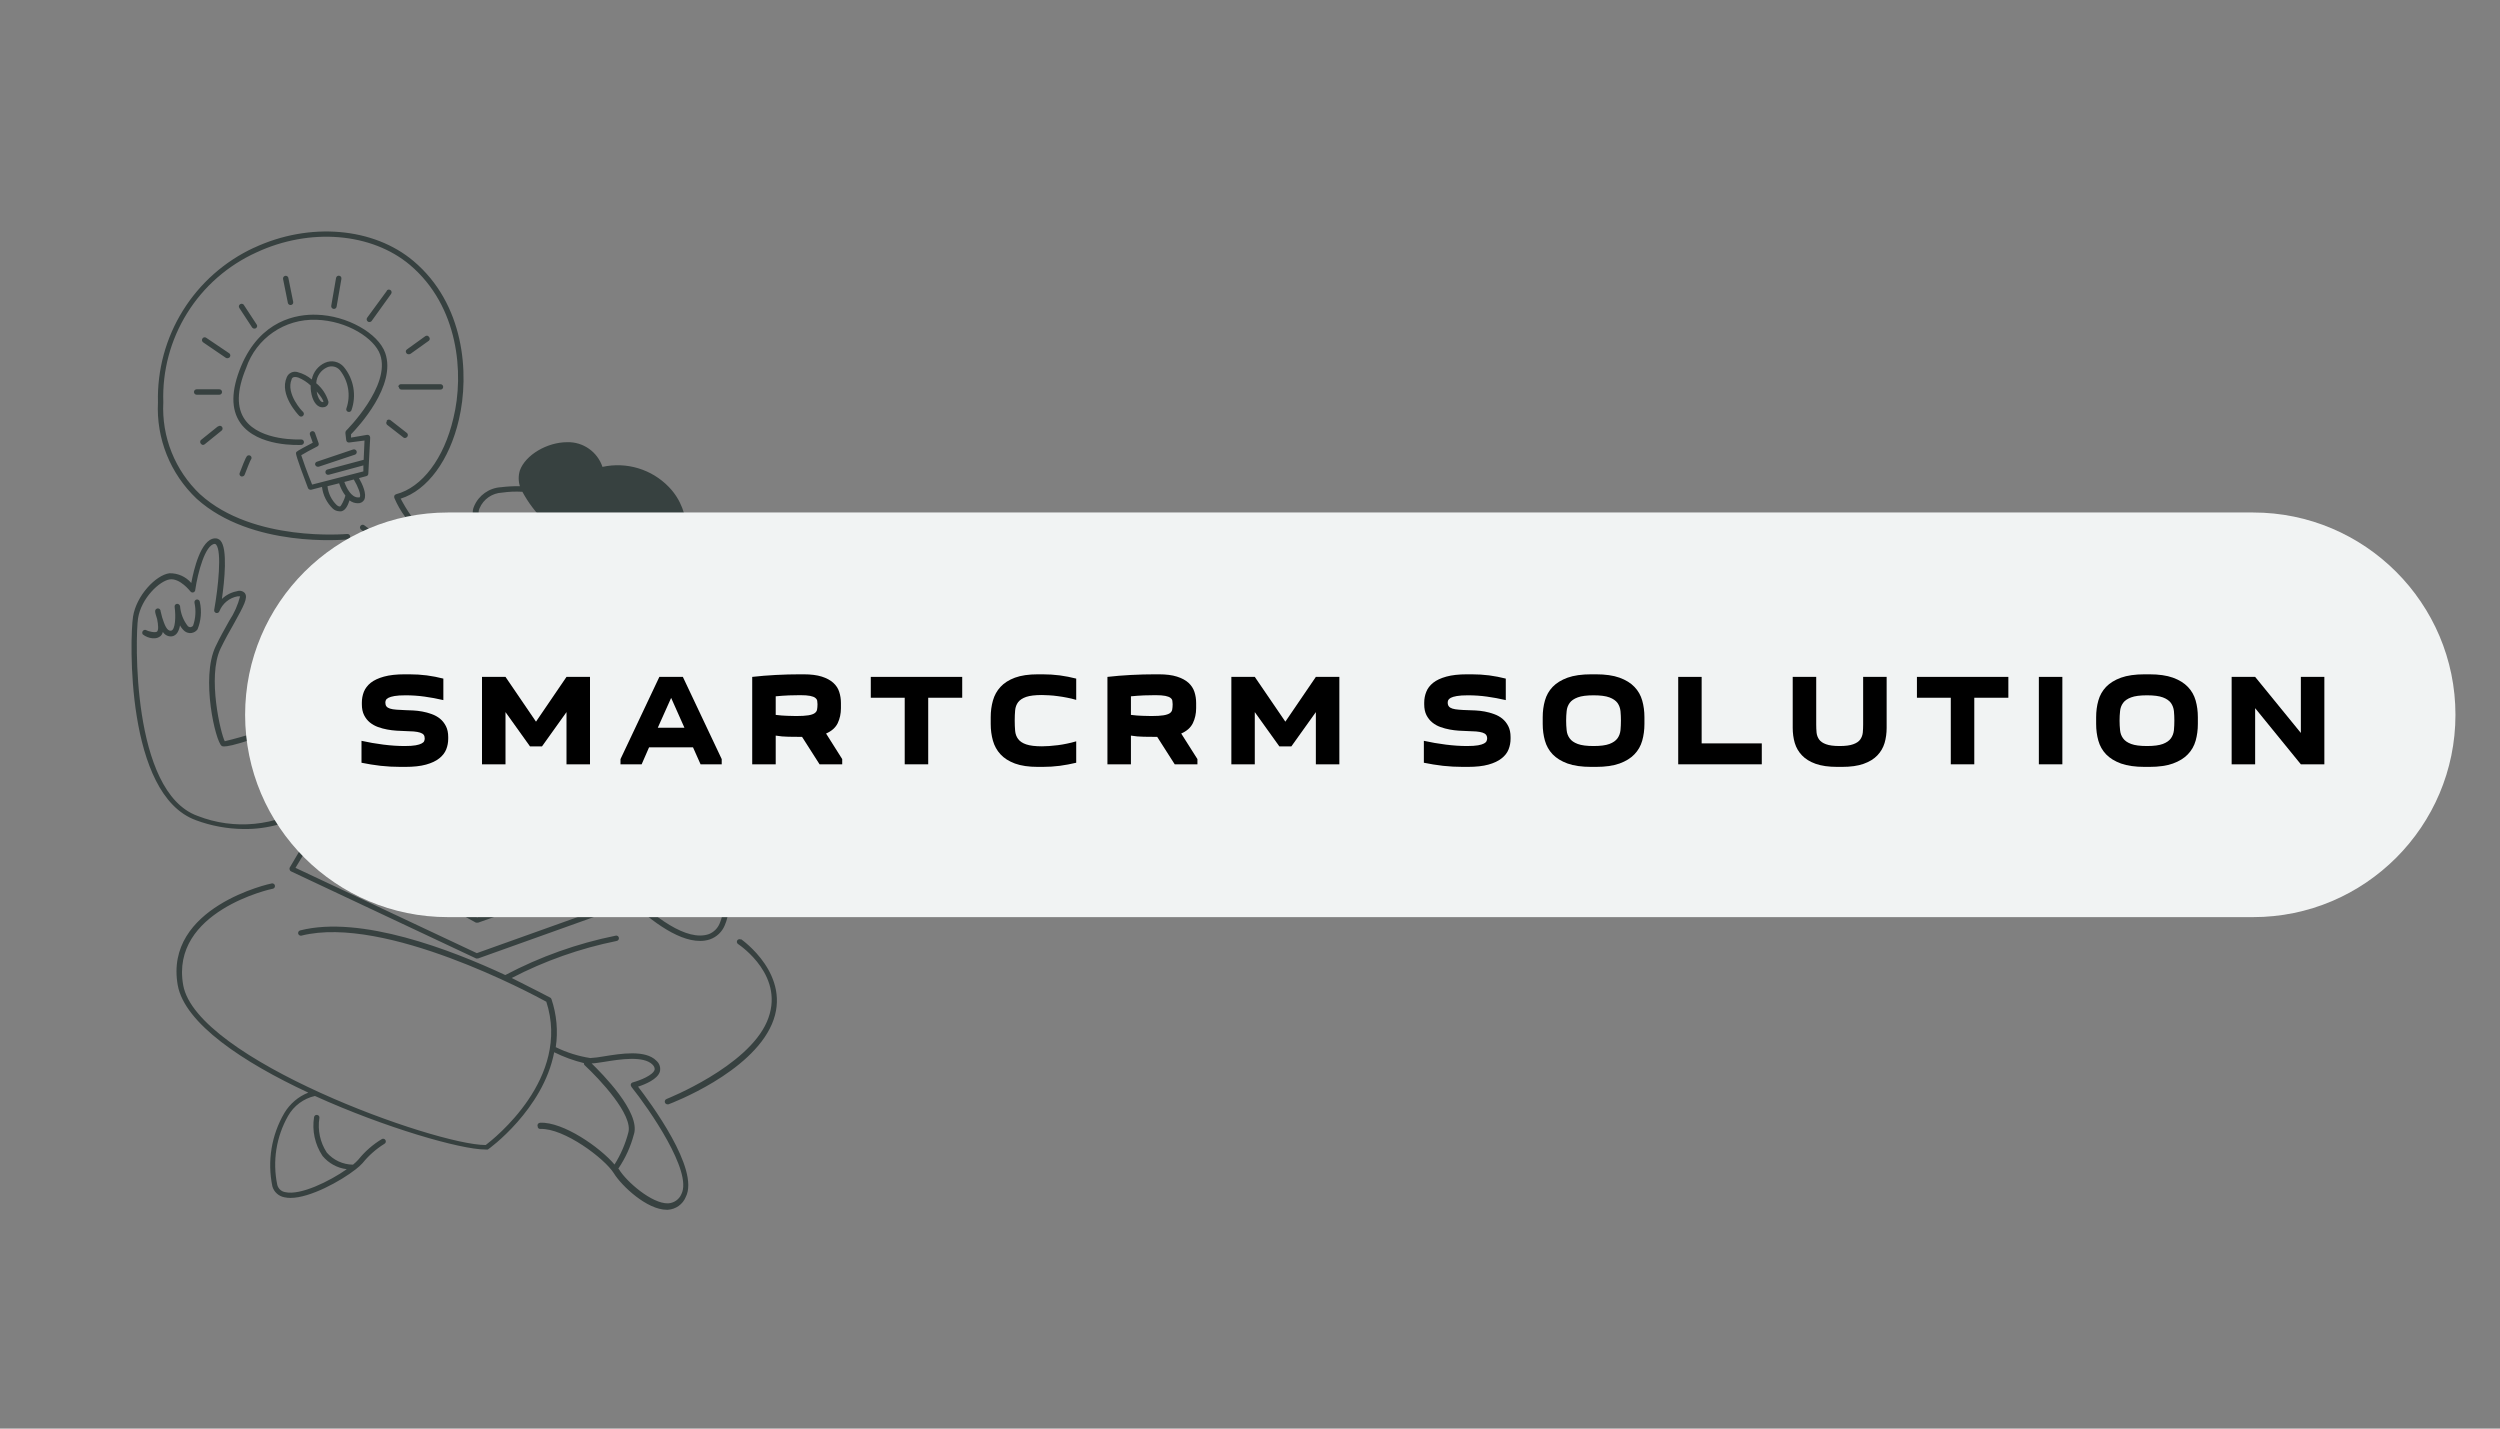 <?xml version="1.0" encoding="UTF-8" standalone="no"?> <svg xmlns="http://www.w3.org/2000/svg" xmlns:xlink="http://www.w3.org/1999/xlink" version="1.1" width="350" height="200" viewBox="0 0 350 200" xml:space="preserve"><rect x="0" y="0" width="350" height="200" fill="#808080" stroke="none"/> <g transform="matrix(1.523 0 0 1.523 63.59 100.89)"> <path style="stroke: none; stroke-width: 0; stroke-dasharray: none; stroke-linecap: butt; stroke-dashoffset: 0; stroke-linejoin: miter; stroke-miterlimit: 4; fill: rgb(55,65,64); fill-rule: nonzero; opacity: 1;" transform=" translate(-50.001, -50.037)" d="m 52 31.738 c -0.32 -0.398 -0.387 -0.945 -0.172 -1.41 c 0.426 -1.008 1.387 -1.688 2.481 -1.75 c 0.574 -0.07 1.152 -0.102 1.73 -0.09 c -0.148 -0.473 -0.148 -0.984 0 -1.457 c 0.512 -1.41 2.488 -2.59 4.352 -2.59 c 1.461 -0.039 2.773 0.883 3.238 2.269 c 2.219 -0.484 4.527 0.215 6.102 1.848 c 2.281 2.352 1.699 5.731 1.379 7 c 1.117 -0.438 2.352 -0.469 3.492 -0.09 c 0.516 0.266 0.883 0.75 1 1.32 c 0.184 1 0.113 2.035 -0.203 3 c -0.27 1 -0.441 1.699 0.301 2.328 c 0.738 0.629 2.09 2.102 1.641 3 c -0.289 0.578 -1.121 0.75 -2.539 0.52 v 0.004 c 0.117 0.32 0.117 0.676 0 1 c -0.207 0.504 -0.648 0.879 -1.18 1 c -0.93 0.383 -1.996 0.105 -2.621 -0.68 c -0.355 0.477 -0.859 0.828 -1.43 1 c -0.168 0.039 -0.34 0.059 -0.512 0.059 c -0.492 -0.008 -0.973 -0.16 -1.379 -0.441 c -0.699 -0.352 -1.152 -1.055 -1.18 -1.84 c 0.129 -1.031 0.742 -1.941 1.648 -2.449 c 0.809 -0.48 0.559 -1.48 0.391 -1.941 c -1.109 0.629 -5.621 3 -8.691 2.262 h 0.004 c -0.891 -0.23 -1.648 -0.809 -2.102 -1.609 c -0.07 -0.109 -0.039 -0.258 0.07 -0.328 l 1.23 -0.879 v -0.004 c 0.066 -0.023 0.141 -0.023 0.211 0 c 0.77 0.219 2.172 0.422 2.629 0.07 c 0.098 -0.074 0.156 -0.195 0.148 -0.32 c -0.172 -0.988 -0.656 -1.895 -1.379 -2.59 c -0.055 -0.055 -0.078 -0.129 -0.07 -0.207 c 0.012 -0.074 0.055 -0.145 0.121 -0.184 c 0 0 3.512 -2 2.769 -4.43 c -0.594 0.668 -1.543 0.887 -2.371 0.551 c -2.059 -1.02 -3.75 -2.656 -4.84 -4.68 c -0.625 -0.039 -1.25 -0.012 -1.871 0.078 c -0.902 0.039 -1.703 0.594 -2.059 1.422 c -0.145 0.289 -0.121 0.633 0.059 0.898 c 0.426 0.387 0.602 0.977 0.461 1.531 c -0.023 0.059 -0.066 0.105 -0.121 0.141 c 0 0 -3.231 1.762 -3.481 3.769 h 0.004 c -0.055 0.777 0.281 1.527 0.898 2 c 3.102 2.82 4.941 2.109 5 2.109 c 0.059 -0.027 0.129 -0.031 0.188 -0.008 c 0.062 0.027 0.109 0.074 0.133 0.137 c 0.027 0.062 0.027 0.133 0.004 0.195 s -0.074 0.109 -0.133 0.137 c -0.266 0.094 -0.543 0.137 -0.82 0.129 c -0.898 0 -2.512 -0.371 -4.672 -2.328 c -0.738 -0.586 -1.137 -1.5 -1.059 -2.441 c 0.199 -2.07 3.019 -3.769 3.598 -4.09 c 0.02 -0.359 -0.125 -0.707 -0.398 -0.941 z m 3.5 0 c 0.133 -0.035 0.207 -0.176 0.172 -0.309 c -0.039 -0.133 -0.18 -0.207 -0.312 -0.168 c -0.48 0.129 -0.895 0.438 -1.16 0.859 c -0.133 0.289 -0.133 0.621 0 0.91 c 0.109 0.242 0.324 0.426 0.582 0.5 c 0.098 0.008 0.199 0.008 0.297 0 c 0.656 -0.078 1.277 -0.324 1.812 -0.711 c 0.062 -0.035 0.109 -0.094 0.125 -0.16 c 0.02 -0.07 0.004 -0.145 -0.035 -0.203 c -0.039 -0.059 -0.102 -0.098 -0.176 -0.105 c -0.07 -0.012 -0.141 0.012 -0.195 0.059 c -0.465 0.352 -1.027 0.559 -1.609 0.59 c -0.113 -0.031 -0.207 -0.117 -0.25 -0.23 c -0.074 -0.156 -0.074 -0.336 0 -0.488 c 0.188 -0.281 0.469 -0.484 0.789 -0.582 z m 2.621 1.941 c 0.031 -0.055 0.043 -0.121 0.027 -0.18 c -0.016 -0.062 -0.055 -0.117 -0.109 -0.148 c -0.059 -0.039 -0.129 -0.051 -0.195 -0.035 s -0.125 0.055 -0.164 0.113 c -0.75 0.781 -1.07 1.379 -1 1.82 c 0.035 0.227 0.188 0.422 0.398 0.512 c 0.152 0.074 0.32 0.113 0.492 0.109 c 0.797 -0.145 1.52 -0.551 2.051 -1.16 c 0.094 -0.098 0.094 -0.254 0 -0.352 c -0.047 -0.047 -0.113 -0.074 -0.18 -0.074 c -0.07 0 -0.133 0.027 -0.18 0.074 c -0.309 0.34 -1.352 1.23 -1.949 0.941 c -0.102 -0.051 -0.121 -0.102 -0.129 -0.148 c -0.012 -0.051 0 -0.5 0.859 -1.391 z m -5.07 3 c -0.004 0.383 0.156 0.746 0.438 1 c 0.266 0.27 0.625 0.426 1 0.43 h 0.07 c 0.57 -0.082 1.086 -0.383 1.441 -0.84 c 0.098 -0.102 0.098 -0.258 0 -0.359 c -0.098 -0.094 -0.254 -0.094 -0.352 0 c -0.277 0.301 -0.645 0.5 -1.047 0.57 c -0.27 0.004 -0.527 -0.105 -0.711 -0.301 c -0.18 -0.152 -0.285 -0.375 -0.281 -0.609 c 0.094 -0.539 0.355 -1.031 0.75 -1.41 c 0.078 -0.098 0.074 -0.238 -0.012 -0.328 c -0.086 -0.09 -0.227 -0.105 -0.328 -0.031 c -0.516 0.469 -0.848 1.105 -0.93 1.801 z m 6 1.77 c -0.422 0.242 -0.734 0.641 -0.859 1.109 c -0.039 0.133 0.035 0.273 0.168 0.312 c 0.133 0.039 0.273 -0.039 0.312 -0.172 c 0.051 -0.18 0.25 -0.66 0.559 -0.781 v 0.004 c 0.168 -0.055 0.348 -0.027 0.488 0.078 c 0.512 0.285 0.848 0.805 0.891 1.391 c 0.008 0.133 0.117 0.238 0.25 0.238 c 0.066 0 0.129 -0.023 0.176 -0.07 s 0.074 -0.113 0.074 -0.18 c -0.016 -0.777 -0.438 -1.492 -1.109 -1.891 c -0.262 -0.18 -0.598 -0.227 -0.898 -0.117 z m -7.051 6.879 c 0.07 0.008 0.137 -0.016 0.191 -0.059 c 0.051 -0.051 0.078 -0.117 0.078 -0.191 v -2.078 c 0 -0.137 -0.113 -0.25 -0.25 -0.25 s -0.25 0.113 -0.25 0.25 v 1.789 c -1.609 -0.07 -10 -0.25 -15.629 3.422 c -0.074 0.051 -0.117 0.137 -0.109 0.23 c 0 0.828 0.488 8.148 2.051 9.18 h -0.004 c 0.07 0.035 0.152 0.035 0.223 0 c 1 -0.371 2.231 -0.762 2.75 -0.879 c -0.129 0.672 -0.449 2.281 -0.629 3.191 v -0.004 c -0.016 0.066 -0.004 0.133 0.031 0.191 c 0.035 0.055 0.09 0.094 0.156 0.109 h 0.051 c 0.074 0.023 0.16 0.012 0.227 -0.031 c 0.066 -0.047 0.109 -0.121 0.113 -0.199 c 0 -0.129 0.66 -3.289 0.691 -3.512 c 0.016 -0.094 -0.02 -0.188 -0.09 -0.25 c -0.121 -0.102 -0.262 -0.219 -3.25 0.84 c -1 -0.891 -1.551 -5.512 -1.719 -8.578 c 5.988 -3.871 15.367 -3.262 15.418 -3.25 z m 4.68 8.648 c -2 0.441 -4 -2.078 -4 -2.102 v 0.004 c -0.047 -0.066 -0.129 -0.105 -0.211 -0.098 c -0.078 0.008 -0.152 0.051 -0.199 0.117 c -0.371 0.59 -1.559 2.148 -2.539 2.231 c -0.305 0.016 -0.594 -0.117 -0.781 -0.359 c -1.371 -1.578 -0.82 -5.879 -0.82 -5.93 c 0.02 -0.137 -0.074 -0.258 -0.207 -0.281 c -0.07 -0.012 -0.137 0.008 -0.191 0.051 c -0.051 0.039 -0.086 0.102 -0.09 0.172 c 0 0.191 -0.59 4.57 0.93 6.309 c 0.262 0.336 0.664 0.535 1.09 0.539 h 0.109 c 1.141 -0.09 2.289 -1.559 2.738 -2.18 c 0.609 0.68 2.379 2.43 4.269 2 c 1.48 -0.328 2.731 -2 3.199 -3.441 l 0.004 0.004 c 0.465 -0.984 0.344 -2.144 -0.309 -3.012 c -0.098 -0.094 -0.254 -0.094 -0.352 0 c -0.098 0.102 -0.098 0.258 0 0.359 c 0.512 0.711 0.613 1.641 0.258 2.441 c -0.395 1.43 -1.453 2.586 -2.848 3.098 z m 15.898 16.312 c 0.32 0.004 0.641 -0.047 0.941 -0.148 c 0.613 -0.219 1.105 -0.688 1.352 -1.289 c 1.699 -3.769 -2.449 -13.949 -2.621 -14.379 v -0.004 c -0.055 -0.125 -0.199 -0.188 -0.328 -0.141 c -0.066 0.027 -0.113 0.074 -0.141 0.137 s -0.027 0.133 0 0.195 c 0 0.102 4.25 10.41 2.629 14 c -0.18 0.457 -0.543 0.82 -1 1 c -4.059 1.41 -12 -9.07 -12 -9.18 c -0.051 -0.066 -0.137 -0.102 -0.219 -0.09 c -0.5 0 -4.84 0.48 -5.789 1.578 c -0.121 0.129 -0.172 0.102 -0.25 0 h -0.004 c -0.059 -0.066 -0.113 -0.141 -0.16 -0.219 c 0 0 2.012 -2.398 4.293 -2.551 c 0.137 -0.012 0.246 -0.129 0.238 -0.27 c -0.004 -0.066 -0.035 -0.129 -0.086 -0.172 c -0.051 -0.043 -0.117 -0.062 -0.184 -0.059 c -2.121 0.141 -4 2 -4.57 2.602 c -0.414 -1.277 -0.215 -2.672 0.539 -3.781 c 1.422 -1.711 3.75 -3.5 6.852 -2.379 c 2.769 1 8.371 3.641 9.762 6.352 l -0.004 -0.004 c 0.066 0.121 0.219 0.172 0.344 0.113 c 0.055 -0.035 0.102 -0.086 0.117 -0.152 c 0.02 -0.062 0.012 -0.133 -0.02 -0.188 c -1.051 -1.602 -2.492 -2.91 -4.191 -3.801 c 2.461 -1.129 2.609 -5 2.609 -5.172 h 0.004 c 0.02 -0.047 0.02 -0.102 0 -0.148 c -3.691 -5.391 -11.691 -6.141 -13.141 -6.199 l -0.34 -2.68 c -0.023 -0.137 -0.145 -0.23 -0.281 -0.211 c -0.066 0.008 -0.125 0.039 -0.164 0.094 c -0.039 0.055 -0.059 0.121 -0.047 0.184 l 0.352 2.781 l -3.469 4.449 l -2.742 -4.559 c -0.07 -0.117 -0.219 -0.16 -0.34 -0.09 c -0.117 0.074 -0.16 0.227 -0.09 0.352 l 2.922 4.891 v -0.004 c 0.043 0.07 0.117 0.117 0.199 0.121 c 0.078 0.004 0.148 -0.031 0.199 -0.09 l 3.68 -4.719 c 1.09 0.059 9.129 0.73 12.738 5.91 c 0 0.57 -0.34 4 -2.578 4.769 c -1.703 -0.977 -3.484 -1.805 -5.328 -2.481 c -3.371 -1.23 -5.879 0.691 -7.398 2.519 c -1.359 1.629 -0.891 4.519 -0.09 5.199 h -0.004 c 0.133 0.125 0.312 0.184 0.492 0.168 c 0.18 -0.016 0.344 -0.109 0.449 -0.258 c 0.68 -0.781 4 -1.262 5.32 -1.398 c 0.84 1.109 7.269 9.398 11.547 9.398 z m -17.27 -11.469 c -0.066 0.117 -0.027 0.27 0.09 0.34 c 0.043 0.008 0.082 0.008 0.121 0 c 0.09 -0.004 0.176 -0.051 0.219 -0.129 c 0.68 -0.824 1.676 -1.316 2.742 -1.359 c 0.066 -0.008 0.125 -0.043 0.164 -0.098 c 0.039 -0.051 0.059 -0.117 0.047 -0.184 c -0.023 -0.137 -0.145 -0.23 -0.281 -0.211 c -1.227 0.055 -2.363 0.656 -3.102 1.641 z m -24.668 1.18 c 2.258 0.035 4.477 -0.613 6.359 -1.859 c 0.047 -0.047 0.074 -0.109 0.074 -0.176 s -0.027 -0.129 -0.074 -0.176 c -0.098 -0.094 -0.254 -0.094 -0.352 0 c -3.059 1.957 -6.867 2.328 -10.25 1 c -6.109 -2.219 -5.699 -16.59 -5.461 -18.148 c 0.289 -1.871 2 -3.469 2.93 -3.59 c 0.93 -0.121 1.871 1.09 1.879 1.102 l 0.004 -0.004 c 0.055 0.09 0.16 0.129 0.262 0.102 c 0.109 -0.031 0.188 -0.133 0.188 -0.25 c 0.23 -1.59 0.922 -4.141 1.781 -4.211 c 0.051 0.004 0.094 0.023 0.129 0.062 c 0.551 0.609 0.191 4 -0.172 6 h 0.004 c -0.016 0.062 -0.004 0.125 0.027 0.18 c 0.035 0.055 0.09 0.094 0.152 0.109 c 0.129 0.031 0.262 -0.043 0.301 -0.172 c 0.285 -0.707 0.914 -1.223 1.668 -1.359 h 0.23 c -0.207 0.801 -0.543 1.562 -1 2.25 c -0.398 0.711 -0.852 1.512 -1.25 2.352 c -1.391 2.898 0 8.789 0.559 9.148 c 0.109 0.078 0.469 0.328 6.109 -1.781 c 0.133 -0.047 0.195 -0.191 0.148 -0.324 c -0.051 -0.129 -0.195 -0.195 -0.328 -0.145 c -1.836 0.746 -3.723 1.355 -5.648 1.82 c -0.352 -0.629 -1.629 -5.922 -0.391 -8.512 c 0.398 -0.82 0.84 -1.621 1.238 -2.309 c 0.91 -1.641 1.309 -2.379 1 -2.789 h 0.004 c -0.18 -0.203 -0.469 -0.277 -0.723 -0.18 c -0.523 0.094 -1.008 0.34 -1.391 0.711 c 0.238 -1.672 0.539 -4.609 -0.129 -5.359 v -0.004 c -0.137 -0.148 -0.336 -0.227 -0.539 -0.207 c -1.27 0.102 -1.922 2.879 -2.148 4.102 l -0.004 -0.004 c -0.496 -0.578 -1.23 -0.906 -2 -0.891 c -1.25 0.16 -3.051 2.051 -3.352 4 c -0.301 1.949 -0.691 16.352 5.781 18.699 l 0.004 0.004 c 1.402 0.52 2.883 0.793 4.379 0.809 z m -8.891 -18.25 c -0.098 -0.078 -0.234 -0.078 -0.328 0 c -0.109 0.09 -0.129 0.246 -0.051 0.359 c 0.258 0.203 0.57 0.328 0.898 0.359 h 0.121 c 0.23 0.012 0.457 -0.066 0.629 -0.219 c 0.102 -0.102 0.172 -0.23 0.199 -0.371 c 0.176 0.293 0.504 0.453 0.84 0.41 c 0.441 -0.07 0.648 -0.512 0.738 -1 h 0.004 c 0.105 0.203 0.254 0.383 0.43 0.531 c 0.18 0.137 0.406 0.195 0.629 0.16 c 0.223 -0.035 0.422 -0.156 0.551 -0.34 c 0.32 -0.793 0.395 -1.664 0.211 -2.5 c -0.004 -0.07 -0.039 -0.137 -0.094 -0.184 c -0.055 -0.047 -0.125 -0.066 -0.199 -0.055 c -0.07 0.012 -0.133 0.055 -0.168 0.113 c -0.039 0.062 -0.051 0.137 -0.031 0.203 c 0.148 0.695 0.102 1.414 -0.129 2.082 c -0.047 0.074 -0.125 0.125 -0.211 0.141 c -0.09 0.012 -0.184 -0.016 -0.258 -0.07 c -0.422 -0.531 -0.676 -1.176 -0.73 -1.852 c -0.027 -0.137 -0.152 -0.23 -0.289 -0.219 c -0.137 0.02 -0.23 0.145 -0.211 0.277 c 0.121 0.879 0.07 2.121 -0.32 2.191 c -0.391 0.07 -0.609 -0.551 -0.82 -1.199 c -0.059 -0.281 -0.16 -0.57 -0.16 -0.672 c -0.039 -0.125 -0.172 -0.199 -0.301 -0.168 c -0.129 0.035 -0.207 0.16 -0.188 0.289 c 0 0.121 0.09 0.379 0.18 0.68 c 0.109 0.539 0.141 1 0 1.148 c -0.141 0.152 -0.84 -0.027 -0.941 -0.098 z m 15.129 18.41 l -2 3.391 c -0.027 0.062 -0.027 0.137 0 0.199 c 0.02 0.066 0.066 0.121 0.133 0.148 l 17 8 c 0.031 0.012 0.066 0.012 0.098 0 h 0.09 l 11.43 -4.09 c 0.066 -0.02 0.117 -0.066 0.148 -0.125 c 0.027 -0.062 0.031 -0.133 0.008 -0.195 c -0.02 -0.062 -0.07 -0.117 -0.129 -0.145 c -0.062 -0.027 -0.133 -0.027 -0.195 -0.004 l -11.383 4.07 l -16.668 -7.84 l 1.852 -3.07 l 14.738 8.109 c 0.039 0.008 0.082 0.008 0.121 0 h 0.078 l 9.801 -3.461 c 0.062 -0.016 0.117 -0.059 0.145 -0.121 c 0.027 -0.059 0.031 -0.125 0.004 -0.188 c -0.02 -0.062 -0.066 -0.117 -0.125 -0.148 c -0.059 -0.027 -0.129 -0.035 -0.195 -0.012 l -9.719 3.441 l -14.598 -8.051 c -0.078 -0.055 -0.184 -0.055 -0.262 0 c -0.059 -0.043 -0.133 -0.059 -0.207 -0.039 c -0.07 0.016 -0.129 0.062 -0.164 0.129 z m 39.488 10 h 0.004 c -0.121 -0.07 -0.273 -0.035 -0.352 0.078 c -0.07 0.117 -0.035 0.27 0.082 0.34 c 0.18 0.121 4.449 3 2.641 7.148 c -1.809 4.148 -9.148 7.059 -9.219 7.09 l -0.004 0.004 c -0.129 0.047 -0.195 0.191 -0.148 0.32 c 0.035 0.098 0.125 0.164 0.23 0.168 h 0.09 c 0.309 -0.109 7.578 -2.879 9.512 -7.371 c 1.926 -4.488 -2.781 -7.777 -2.832 -7.809 z m -9.469 13.52 c 1.109 1.441 5.691 7.602 4.391 10.141 c -0.277 0.68 -0.926 1.141 -1.66 1.18 h -0.09 c -1.82 0 -4.148 -2.191 -4.859 -3.352 c -0.852 -1.371 -4.59 -4.16 -6.75 -4.078 c -0.066 0.008 -0.137 -0.012 -0.188 -0.059 c -0.047 -0.047 -0.074 -0.113 -0.07 -0.184 c -0.027 -0.074 -0.016 -0.156 0.031 -0.223 c 0.043 -0.062 0.117 -0.102 0.195 -0.105 c 2.121 -0.102 5.512 2.269 6.84 3.84 c 0.566 -0.898 0.992 -1.883 1.262 -2.91 c 0.5 -1.641 -2.699 -5 -4 -6.211 c -0.059 -0.047 -0.086 -0.125 -0.07 -0.199 c -0.945 -0.23 -1.867 -0.566 -2.738 -1 c -1 5.25 -6 8.898 -6.102 8.941 c -0.047 0.012 -0.094 0.012 -0.141 0 h -0.09 c -2.262 0 -9.211 -2 -15.66 -4.922 c -1.039 0.234 -1.934 0.895 -2.461 1.82 c -1.098 1.926 -1.453 4.184 -1 6.352 c 0.09 0.348 0.375 0.613 0.73 0.668 c 1.398 0.32 4.078 -1 5.66 -2.109 c -0.871 -0.105 -1.668 -0.543 -2.231 -1.219 c -0.699 -1.051 -0.977 -2.324 -0.777 -3.57 c 0.023 -0.137 0.152 -0.227 0.289 -0.199 c 0.066 0.008 0.125 0.047 0.164 0.102 c 0.039 0.055 0.051 0.121 0.035 0.188 c -0.172 1.105 0.07 2.234 0.68 3.168 c 0.609 0.699 1.484 1.102 2.41 1.113 c 0.18 -0.145 0.348 -0.301 0.5 -0.473 c 0.602 -0.746 1.328 -1.383 2.152 -1.879 c 0.055 -0.035 0.125 -0.043 0.191 -0.023 c 0.062 0.016 0.117 0.062 0.148 0.125 c 0.031 0.059 0.035 0.129 0.016 0.191 s -0.066 0.117 -0.129 0.148 c -0.758 0.473 -1.434 1.07 -2 1.77 c -0.191 0.207 -0.402 0.398 -0.629 0.57 c -1.391 1.09 -4.199 2.629 -6 2.629 c -0.184 0 -0.367 -0.02 -0.551 -0.059 c -0.527 -0.094 -0.961 -0.484 -1.109 -1 c -0.48 -2.309 -0.09 -4.715 1.102 -6.75 c 0.508 -0.848 1.281 -1.508 2.199 -1.871 c -6 -2.789 -11.359 -6.359 -12 -9.871 c -1.281 -7.199 8.539 -9.359 8.641 -9.359 c 0.137 -0.027 0.266 0.059 0.293 0.195 c 0.027 0.137 -0.059 0.266 -0.195 0.293 c -0.102 0 -9.449 2.059 -8.238 8.859 c 1.211 6.801 23.16 14.699 27.809 14.699 c 0.738 -0.559 7.852 -6.148 5.57 -13.172 c -1.199 -0.66 -14.828 -8 -22.5 -6.078 v 0.004 c -0.133 0.031 -0.27 -0.047 -0.309 -0.18 c -0.031 -0.133 0.047 -0.266 0.18 -0.301 c 5.57 -1.422 13.91 1.789 18.859 4.102 c 3.195 -1.688 6.613 -2.906 10.152 -3.621 c 0.062 -0.016 0.133 -0.004 0.188 0.035 c 0.055 0.039 0.09 0.098 0.102 0.164 s -0.004 0.133 -0.043 0.188 c -0.043 0.055 -0.102 0.094 -0.168 0.102 c -3.356 0.68 -6.602 1.824 -9.641 3.402 c 2 1 3.359 1.711 3.531 1.801 v -0.004 c 0.059 0.031 0.102 0.082 0.121 0.141 c 0.48 1.422 0.617 2.938 0.398 4.422 c 1 0.492 2.07 0.828 3.172 1 c 0.406 -0.027 0.816 -0.074 1.219 -0.152 c 1.621 -0.262 3.84 -0.621 4.852 0.391 h -0.004 c 0.293 0.246 0.422 0.633 0.332 1 c -0.199 0.711 -1.379 1.191 -2.012 1.391 z m -0.609 0 c -0.055 -0.062 -0.074 -0.148 -0.051 -0.23 c 0.031 -0.078 0.098 -0.137 0.184 -0.16 c 0.699 -0.191 1.871 -0.672 2 -1.16 c 0 -0.051 0.059 -0.219 -0.199 -0.48 c -0.82 -0.82 -3 -0.48 -4.41 -0.25 c -0.469 0.07 -0.879 0.141 -1.18 0.148 c 0.949 0.922 4.512 4.488 3.891 6.512 h -0.004 c -0.293 1.125 -0.777 2.191 -1.43 3.152 l 0.07 0.09 c 0.672 1.102 3 3.148 4.5 3.109 c 0.543 -0.027 1.02 -0.359 1.23 -0.859 c 1.031 -2.062 -2.969 -7.812 -4.602 -9.852 z m -29.289 -59.191 l -0.262 -0.73 v 0.004 c -0.047 -0.133 0.023 -0.273 0.152 -0.32 c 0.062 -0.027 0.133 -0.023 0.195 0.008 s 0.105 0.086 0.125 0.152 l 0.328 0.93 c 0.043 0.113 -0.008 0.246 -0.117 0.297 c -0.57 0.289 -1.23 0.648 -1.48 0.809 c 0.121 0.391 0.539 1.578 1 2.699 l 4.711 -1.211 v -0.551 l -3.172 0.859 h -0.07 v 0.008 c -0.109 0 -0.211 -0.074 -0.238 -0.18 c -0.02 -0.066 -0.012 -0.137 0.023 -0.195 c 0.031 -0.059 0.09 -0.102 0.156 -0.117 l 3.328 -0.891 l 0.078 -1.77 l -1.398 0.18 c -0.062 0.012 -0.129 0 -0.18 -0.039 c -0.055 -0.039 -0.09 -0.094 -0.102 -0.16 l -0.078 -0.668 c -0.008 -0.082 0.016 -0.16 0.07 -0.223 c 0 0 4.148 -4.121 3.121 -7 c -0.52 -1.469 -3 -3.102 -5.859 -3.191 l -0.004 0.004 c -2.898 -0.117 -5.527 1.688 -6.457 4.438 c -0.852 2.051 -0.891 3.641 -0.102 4.75 c 1.422 2 5.121 1.809 5.148 1.809 l 0.004 0.004 c 0.066 -0.012 0.137 0.012 0.188 0.059 c 0.051 0.043 0.082 0.109 0.082 0.18 c 0 0.066 -0.023 0.133 -0.066 0.18 c -0.047 0.051 -0.109 0.078 -0.176 0.082 c -0.16 0 -4 0.219 -5.59 -2 c -0.891 -1.262 -0.871 -3 0.051 -5.231 c 1.781 -4.25 5.121 -4.801 6.941 -4.738 c 2.781 0.07 5.672 1.691 6.309 3.512 c 1.059 3 -2.5 6.82 -3.141 7.481 v 0.301 l 1.48 -0.254 c 0.07 -0.012 0.145 0.012 0.199 0.059 c 0.051 0.055 0.078 0.125 0.082 0.199 l -0.172 3.309 c 0 0.109 -0.074 0.203 -0.18 0.23 l -0.68 0.18 c 0.301 0.531 0.75 1.469 0.48 2 c -0.125 0.211 -0.359 0.332 -0.602 0.312 c -0.27 -0.004 -0.531 -0.098 -0.75 -0.262 c -0.121 0.379 -0.328 0.898 -0.73 1 c -0.074 0.012 -0.152 0.012 -0.227 0 c -0.215 -0.012 -0.414 -0.094 -0.57 -0.238 c -0.555 -0.531 -0.91 -1.238 -1 -2 l -1 0.262 h -0.059 l -0.004 -0.004 c -0.105 0 -0.195 -0.07 -0.23 -0.168 c -1.141 -3 -1.109 -3.148 -1.09 -3.238 c 0.02 -0.094 0.043 -0.133 1.531 -0.914 z m 3 4.859 v 0.004 c -0.258 -0.34 -0.453 -0.723 -0.578 -1.133 l -1.07 0.27 c 0.07 0.664 0.375 1.281 0.859 1.742 c 0.129 0.102 0.23 0.141 0.309 0.109 c 0.082 -0.031 0.391 -0.609 0.48 -0.988 z m 0.781 -1.48 l -0.879 0.23 c 0.191 0.539 0.629 1.422 1.27 1.422 c 0.129 0 0.148 0 0.16 -0.051 c 0.109 -0.219 -0.184 -0.969 -0.562 -1.598 z m -5.719 -9.211 c -0.578 1.309 1 3 1.051 3 l -0.004 0.004 c 0.098 0.098 0.098 0.254 0 0.352 c -0.047 0.051 -0.109 0.078 -0.18 0.078 c -0.07 0 -0.133 -0.027 -0.18 -0.078 c -0.07 -0.078 -1.859 -1.922 -1.141 -3.539 v -0.004 c 0.164 -0.391 0.598 -0.594 1 -0.469 c 0.48 0.125 0.926 0.355 1.301 0.68 c 0.129 -0.68 0.582 -1.254 1.211 -1.539 c 0.598 -0.273 1.301 -0.121 1.73 0.379 c 0.922 1.117 1.188 2.637 0.699 4 c -0.059 0.125 -0.207 0.176 -0.332 0.121 c -0.059 -0.027 -0.109 -0.078 -0.129 -0.141 c -0.023 -0.062 -0.02 -0.129 0.012 -0.191 c 0.402 -1.184 0.176 -2.496 -0.602 -3.481 c -0.289 -0.344 -0.77 -0.453 -1.18 -0.27 c -0.582 0.262 -0.969 0.824 -1 1.461 c 0.535 0.438 0.926 1.027 1.121 1.691 c 0.023 0.23 -0.125 0.445 -0.352 0.5 c -0.461 0.129 -0.891 -0.199 -1.121 -0.871 c -0.117 -0.355 -0.172 -0.734 -0.16 -1.109 c -0.332 -0.312 -0.719 -0.559 -1.137 -0.73 c -0.48 -0.148 -0.582 0.059 -0.621 0.16 z m 2.301 1.109 l -0.004 0.004 c 0.016 0.148 0.051 0.293 0.102 0.43 c 0.109 0.309 0.309 0.609 0.512 0.551 c 0.027 -0.141 -0.234 -0.539 -0.621 -0.98 z m -0.129 6.762 l -0.004 0.004 c 0.031 0.098 0.125 0.164 0.23 0.168 h 0.078 l 3.328 -1.109 h 0.004 c 0.133 -0.043 0.203 -0.188 0.16 -0.32 c -0.047 -0.133 -0.188 -0.203 -0.32 -0.16 l -3.32 1.121 c -0.062 0.016 -0.117 0.059 -0.148 0.113 c -0.031 0.059 -0.039 0.125 -0.023 0.188 z m -6.234 -0.848 c -0.078 0.051 -0.148 0.09 -0.719 1.59 c -0.027 0.062 -0.027 0.129 0 0.191 c 0.027 0.059 0.078 0.105 0.141 0.129 h 0.09 c 0.102 0 0.191 -0.066 0.227 -0.16 c 0.23 -0.602 0.5 -1.27 0.578 -1.398 h 0.004 c 0.066 -0.086 0.066 -0.207 0 -0.293 c -0.074 -0.098 -0.215 -0.125 -0.32 -0.059 z m -2.738 -2.68 l -1.539 1.238 h -0.004 c -0.094 0.098 -0.094 0.254 0 0.352 c 0.043 0.062 0.117 0.102 0.191 0.102 c 0.059 -0.004 0.113 -0.023 0.16 -0.062 l 1.531 -1.238 c 0.059 -0.039 0.098 -0.102 0.105 -0.168 c 0.012 -0.07 -0.008 -0.141 -0.051 -0.195 c -0.043 -0.055 -0.105 -0.09 -0.176 -0.094 c -0.07 -0.008 -0.141 0.02 -0.191 0.066 z m 0.148 -3.422 h -2.082 c -0.137 0 -0.25 0.113 -0.25 0.25 c 0 0.066 0.027 0.133 0.074 0.18 c 0.047 0.047 0.113 0.07 0.176 0.07 h 2.082 c 0.066 0 0.129 -0.023 0.176 -0.07 c 0.047 -0.047 0.074 -0.113 0.074 -0.18 c 0 -0.137 -0.113 -0.25 -0.25 -0.25 z m 0.77 -2.859 c 0.105 -0.004 0.199 -0.074 0.23 -0.176 c 0.031 -0.098 -0.004 -0.211 -0.09 -0.273 l -2.121 -1.43 c -0.055 -0.039 -0.121 -0.051 -0.184 -0.039 c -0.066 0.016 -0.121 0.055 -0.156 0.109 c -0.039 0.055 -0.055 0.121 -0.043 0.188 c 0.012 0.066 0.051 0.125 0.105 0.164 l 2.078 1.418 c 0.051 0.039 0.117 0.051 0.18 0.039 z m 2.449 -2.719 c 0.094 0.008 0.18 -0.043 0.227 -0.125 c 0.047 -0.078 0.039 -0.18 -0.016 -0.254 l -1.172 -1.789 l 0.004 -0.004 c -0.039 -0.055 -0.098 -0.094 -0.164 -0.105 c -0.062 -0.016 -0.133 0 -0.188 0.039 c -0.055 0.031 -0.094 0.09 -0.109 0.152 c -0.012 0.066 0 0.133 0.039 0.188 l 1.172 1.789 c 0.047 0.066 0.125 0.109 0.207 0.109 z m 3.371 -2.172 c 0.066 -0.008 0.125 -0.043 0.164 -0.098 c 0.039 -0.059 0.051 -0.125 0.035 -0.191 l -0.441 -2.191 l 0.004 0.004 c -0.027 -0.137 -0.156 -0.227 -0.293 -0.203 c -0.066 0.012 -0.125 0.051 -0.164 0.109 c -0.035 0.055 -0.051 0.125 -0.035 0.191 l 0.441 2.191 c 0.027 0.129 0.156 0.215 0.289 0.188 z m 3.949 0.359 v 0.004 c 0.121 0 0.223 -0.086 0.242 -0.203 l 0.441 -2.559 h -0.004 c 0.016 -0.066 0.004 -0.133 -0.035 -0.188 c -0.039 -0.055 -0.098 -0.094 -0.164 -0.102 c -0.066 -0.012 -0.133 0.004 -0.188 0.043 c -0.055 0.039 -0.094 0.102 -0.102 0.168 l -0.441 2.551 v -0.004 c -0.012 0.066 0.004 0.137 0.043 0.191 c 0.043 0.055 0.102 0.09 0.168 0.102 z m 4.871 -1.672 l -1.82 2.484 c -0.039 0.055 -0.055 0.121 -0.043 0.188 s 0.047 0.125 0.102 0.164 c 0.043 0.031 0.09 0.047 0.141 0.047 c 0.082 0 0.16 -0.035 0.211 -0.098 l 1.789 -2.488 v -0.004 c 0.082 -0.113 0.055 -0.27 -0.059 -0.348 c -0.113 -0.082 -0.27 -0.055 -0.352 0.059 z m 2.18 5.793 l 1.68 -1.199 c 0.047 -0.043 0.074 -0.109 0.074 -0.176 s -0.027 -0.129 -0.074 -0.172 c -0.035 -0.059 -0.09 -0.098 -0.156 -0.109 c -0.066 -0.012 -0.133 0.008 -0.184 0.047 l -1.68 1.211 c -0.055 0.035 -0.094 0.09 -0.105 0.156 c -0.012 0.066 0.004 0.133 0.047 0.184 c 0.043 0.066 0.117 0.109 0.199 0.109 c 0.07 0.008 0.141 -0.008 0.199 -0.051 z m -1.09 3.051 c 0 0.066 0.027 0.129 0.074 0.176 s 0.109 0.074 0.176 0.074 h 3.578 c 0.141 0 0.25 -0.109 0.25 -0.25 c 0 -0.137 -0.109 -0.25 -0.25 -0.25 h -3.629 c -0.137 0 -0.25 0.113 -0.25 0.25 z m -1.078 3.129 h -0.004 c -0.047 0.047 -0.074 0.109 -0.074 0.176 c 0 0.066 0.027 0.129 0.074 0.176 l 1.492 1.16 c 0.039 0.039 0.094 0.059 0.148 0.059 c 0.078 0 0.152 -0.035 0.203 -0.098 c 0.094 -0.098 0.094 -0.254 0 -0.352 l -1.5 -1.172 v 0.004 c -0.055 -0.059 -0.133 -0.086 -0.211 -0.078 c -0.078 0.012 -0.145 0.059 -0.18 0.125 z m -3.613 10.891 c 0.066 -0.004 0.129 -0.035 0.168 -0.086 c 0.043 -0.051 0.062 -0.117 0.055 -0.184 c -0.008 -0.066 -0.039 -0.129 -0.09 -0.172 c -0.051 -0.043 -0.113 -0.062 -0.18 -0.059 c -0.09 0 -8.641 0.789 -13.52 -3.641 h -0.004 c -2.312 -2.191 -3.551 -5.285 -3.387 -8.469 c -0.098 -2.883 0.664 -5.734 2.188 -8.184 c 1.523 -2.453 3.742 -4.394 6.371 -5.586 c 4.91 -2.289 10.578 -1.82 14.109 1.148 c 4.481 3.781 5 10 4 14.078 c -0.859 3.711 -2.879 6.379 -5.269 7 v 0.004 c -0.07 0.02 -0.129 0.066 -0.16 0.129 c -0.023 0.066 -0.023 0.145 0 0.211 c 0.523 1.242 1.344 2.34 2.391 3.191 c -1.699 0.75 -3.676 0.496 -5.129 -0.66 c -0.051 -0.051 -0.121 -0.074 -0.191 -0.07 c -0.07 0.008 -0.133 0.039 -0.176 0.094 c -0.047 0.055 -0.062 0.125 -0.055 0.195 c 0.012 0.07 0.051 0.133 0.109 0.168 c 0.957 0.766 2.144 1.18 3.371 1.184 c 0.977 -0.008 1.938 -0.25 2.801 -0.711 c 0.086 -0.051 0.133 -0.152 0.117 -0.25 c -0.016 -0.102 -0.09 -0.18 -0.188 -0.199 c -1 -0.238 -2 -2 -2.469 -2.879 c 2.449 -0.77 4.481 -3.519 5.352 -7.262 c 1 -4.269 0.488 -10.648 -4.172 -14.578 c -3.68 -3.102 -9.559 -3.602 -14.648 -1.23 l -0.004 -0.004 c -2.703 1.25 -4.981 3.266 -6.551 5.793 c -1.57 2.527 -2.367 5.461 -2.289 8.438 c -0.164 3.328 1.137 6.562 3.559 8.852 c 5.043 4.551 13.531 3.769 13.891 3.738 z" stroke-linecap="round"></path> </g> <g transform="matrix(0.73 0 0 0.73 189.04 100.073)"> <path style="stroke: none; stroke-width: 1; stroke-dasharray: none; stroke-linecap: butt; stroke-dashoffset: 0; stroke-linejoin: miter; stroke-miterlimit: 4; fill: rgb(241,243,243); fill-rule: nonzero; opacity: 1;" transform=" translate(-249.95, -250)" d="M 76.9 288.8 h 346.2 c 21.4 0 38.8 -17.4 38.8 -38.8 v 0 c 0 -21.4 -17.4 -38.8 -38.8 -38.8 H 76.9 C 55.4 211.2 38 228.6 38 250 v 0 C 38 271.4 55.4 288.8 76.9 288.8 z" stroke-linecap="round"></path> </g> <g transform="matrix(1 0 0 1 208.1 101.264)" style=""><path fill="#000000" opacity="1" d="M-151.45 3.18L-151.45 3.18Q-150.46 3.18-149.91 3.08Q-149.35 2.98-149.07 2.82Q-148.78 2.67-148.71 2.48Q-148.64 2.29-148.64 2.12L-148.64 2.12Q-148.64 1.79-148.79 1.60Q-148.95 1.41-149.29 1.30Q-149.62 1.19-150.18 1.14Q-150.74 1.10-151.52 1.08L-151.52 1.08Q-151.98 1.06-152.60 1.03Q-153.22 0.99-153.88 0.87Q-154.54 0.75-155.18 0.52Q-155.81 0.29-156.32-0.12Q-156.82-0.53-157.13-1.15Q-157.44-1.77-157.44-2.66L-157.44-2.66L-157.44-2.90Q-157.44-3.69-157.16-4.41Q-156.87-5.13-156.19-5.68Q-155.50-6.22-154.34-6.54Q-153.18-6.86-151.45-6.86L-151.45-6.86L-150.79-6.86Q-149.53-6.86-148.35-6.71Q-147.16-6.55-146.03-6.26L-146.03-6.26L-146.03-3.25Q-147.36-3.56-148.67-3.74Q-149.97-3.92-151.32-3.92L-151.32-3.92Q-152.31-3.92-152.87-3.82Q-153.44-3.72-153.72-3.57Q-154.01-3.41-154.08-3.24Q-154.15-3.07-154.15-2.90L-154.15-2.90Q-154.15-2.57-154.00-2.37Q-153.84-2.17-153.50-2.06Q-153.15-1.95-152.60-1.91Q-152.05-1.86-151.29-1.84L-151.29-1.84Q-150.85-1.82-150.24-1.80Q-149.64-1.77-148.98-1.65Q-148.31-1.53-147.66-1.29Q-147.01-1.06-146.50-0.65Q-145.99-0.23-145.67 0.40Q-145.35 1.03-145.35 1.92L-145.35 1.92L-145.35 2.16Q-145.35 2.94-145.63 3.65Q-145.92 4.37-146.61 4.91Q-147.30 5.46-148.46 5.78Q-149.61 6.10-151.36 6.10L-151.36 6.10L-152.02 6.10Q-153.46 6.10-154.82 5.95Q-156.18 5.79-157.49 5.52L-157.49 5.52L-157.49 2.45Q-156.02 2.78-154.44 2.98Q-152.86 3.18-151.45 3.18Z"></path><path fill="#000000" opacity="1" d="M-132.22 3.23L-133.90 3.23L-137.33-1.57L-137.33 5.74L-140.62 5.74L-140.62-6.50L-137.33-6.50L-133.06-0.23L-128.79-6.50L-125.50-6.50L-125.50 5.74L-128.79 5.74L-128.79-1.57L-132.22 3.23Z"></path><path fill="#000000" opacity="1" d="M-118.27 5.74L-121.23 5.74L-121.23 5.01L-115.79-6.50L-112.50-6.50L-107.06 5.01L-107.06 5.74L-110.02 5.74L-111.08 3.36L-117.23 3.36L-118.27 5.74ZM-116.01 0.62L-112.28 0.62L-114.14-3.56L-116.01 0.62Z"></path><path fill="#000000" opacity="1" d="M-90.19 5.74L-93.36 5.74L-95.81 1.90Q-96.80 1.90-97.71 1.88Q-98.62 1.87-99.50 1.72L-99.50 1.72L-99.50 5.74L-102.79 5.74L-102.79-6.50Q-101.21-6.68-99.49-6.77Q-97.76-6.86-96.10-6.86L-96.10-6.86L-95.59-6.86Q-94.06-6.86-93.05-6.54Q-92.05-6.22-91.45-5.68Q-90.84-5.13-90.61-4.40Q-90.37-3.67-90.37-2.85L-90.37-2.85L-90.37-2.12Q-90.37-0.97-90.82-0.02Q-91.28 0.92-92.45 1.43L-92.45 1.43L-90.19 5.01L-90.19 5.74ZM-96.07-3.94L-96.07-3.94Q-96.70-3.94-97.64-3.91Q-98.59-3.87-99.50-3.78L-99.50-3.78L-99.50-1.18Q-98.64-1.07-97.87-1.05Q-97.11-1.02-96.63-1.02L-96.63-1.02Q-95.54-1.02-94.93-1.12Q-94.33-1.22-94.05-1.42Q-93.76-1.62-93.71-1.93Q-93.65-2.24-93.65-2.68L-93.65-2.68Q-93.65-2.92-93.69-3.15Q-93.73-3.38-93.96-3.56Q-94.18-3.74-94.68-3.84Q-95.17-3.94-96.07-3.94Z"></path><path fill="#000000" opacity="1" d="M-78.15 5.74L-81.44 5.74L-81.44-3.58L-86.19-3.58L-86.19-6.50L-73.39-6.50L-73.39-3.58L-78.15-3.58L-78.15 5.74Z"></path><path fill="#000000" opacity="1" d="M-69.40 0.09L-69.40-0.86Q-69.40-2.10-69.09-3.19Q-68.78-4.29-68.03-5.10Q-67.29-5.91-66.01-6.39Q-64.73-6.86-62.79-6.86L-62.79-6.86L-62.14-6.86Q-60.89-6.86-59.73-6.71Q-58.56-6.55-57.43-6.26L-57.43-6.26L-57.43-3.28Q-58.06-3.47-58.71-3.59Q-59.36-3.72-59.99-3.80Q-60.62-3.89-61.20-3.92Q-61.77-3.96-62.23-3.96L-62.23-3.96Q-63.65-3.96-64.43-3.70Q-65.20-3.43-65.56-2.96Q-65.92-2.48-65.98-1.82Q-66.04-1.17-66.04-0.38L-66.04-0.38Q-66.04 0.40-65.98 1.06Q-65.92 1.72-65.56 2.20Q-65.20 2.69-64.43 2.95Q-63.65 3.22-62.23 3.22L-62.23 3.22Q-61.77 3.22-61.20 3.18Q-60.62 3.14-59.99 3.06Q-59.36 2.98-58.71 2.84Q-58.06 2.71-57.43 2.52L-57.43 2.52L-57.43 5.52Q-58.56 5.79-59.73 5.95Q-60.89 6.10-62.14 6.10L-62.14 6.10L-62.79 6.10Q-64.73 6.10-66.01 5.63Q-67.29 5.15-68.03 4.34Q-68.78 3.53-69.09 2.43Q-69.40 1.34-69.40 0.09L-69.40 0.09Z"></path><path fill="#000000" opacity="1" d="M-40.46 5.74L-43.64 5.74L-46.09 1.90Q-47.07 1.90-47.98 1.88Q-48.90 1.87-49.77 1.72L-49.77 1.72L-49.77 5.74L-53.06 5.74L-53.06-6.50Q-51.49-6.68-49.77-6.77Q-48.04-6.86-46.38-6.86L-46.38-6.86L-45.87-6.86Q-44.33-6.86-43.33-6.54Q-42.32-6.22-41.72-5.68Q-41.12-5.13-40.88-4.40Q-40.64-3.67-40.64-2.85L-40.64-2.85L-40.64-2.12Q-40.64-0.97-41.10-0.02Q-41.56 0.92-42.73 1.43L-42.73 1.43L-40.46 5.01L-40.46 5.74ZM-46.34-3.94L-46.34-3.94Q-46.98-3.94-47.92-3.91Q-48.86-3.87-49.77-3.78L-49.77-3.78L-49.77-1.18Q-48.92-1.07-48.15-1.05Q-47.38-1.02-46.91-1.02L-46.91-1.02Q-45.81-1.02-45.21-1.12Q-44.61-1.22-44.32-1.42Q-44.04-1.62-43.99-1.93Q-43.93-2.24-43.93-2.68L-43.93-2.68Q-43.93-2.92-43.97-3.15Q-44.00-3.38-44.23-3.56Q-44.46-3.74-44.95-3.84Q-45.45-3.94-46.34-3.94Z"></path><path fill="#000000" opacity="1" d="M-27.31 3.23L-28.99 3.23L-32.43-1.57L-32.43 5.74L-35.71 5.74L-35.71-6.50L-32.43-6.50L-28.15-0.23L-23.88-6.50L-20.59-6.50L-20.59 5.74L-23.88 5.74L-23.88-1.57L-27.31 3.23Z"></path><path fill="#000000" opacity="1" d=""></path><path fill="#000000" opacity="1" d="M-2.72 3.18L-2.72 3.18Q-1.73 3.18-1.17 3.08Q-0.62 2.98-0.33 2.82Q-0.05 2.67 0.02 2.48Q0.10 2.29 0.10 2.12L0.10 2.12Q0.10 1.79-0.06 1.60Q-0.21 1.41-0.55 1.30Q-0.89 1.19-1.45 1.14Q-2.00 1.10-2.79 1.08L-2.79 1.08Q-3.25 1.06-3.87 1.03Q-4.49 0.99-5.14 0.87Q-5.80 0.75-6.44 0.52Q-7.08 0.29-7.58-0.12Q-8.08-0.53-8.40-1.15Q-8.71-1.77-8.71-2.66L-8.71-2.66L-8.71-2.90Q-8.71-3.69-8.42-4.41Q-8.14-5.13-7.45-5.68Q-6.77-6.22-5.61-6.54Q-4.45-6.86-2.72-6.86L-2.72-6.86L-2.06-6.86Q-0.80-6.86 0.39-6.71Q1.58-6.55 2.71-6.26L2.71-6.26L2.71-3.25Q1.37-3.56 0.07-3.74Q-1.24-3.92-2.59-3.92L-2.59-3.92Q-3.57-3.92-4.14-3.82Q-4.71-3.72-4.99-3.57Q-5.27-3.41-5.35-3.24Q-5.42-3.07-5.42-2.90L-5.42-2.90Q-5.42-2.57-5.26-2.37Q-5.11-2.17-4.76-2.06Q-4.41-1.95-3.87-1.91Q-3.32-1.86-2.55-1.84L-2.55-1.84Q-2.11-1.82-1.51-1.80Q-0.91-1.77-0.24-1.65Q0.42-1.53 1.07-1.29Q1.72-1.06 2.23-0.65Q2.74-0.23 3.06 0.40Q3.38 1.03 3.38 1.92L3.38 1.92L3.38 2.16Q3.38 2.94 3.10 3.65Q2.82 4.37 2.12 4.91Q1.43 5.46 0.28 5.78Q-0.87 6.10-2.62 6.10L-2.62 6.10L-3.28 6.10Q-4.72 6.10-6.09 5.95Q-7.45 5.79-8.76 5.52L-8.76 5.52L-8.76 2.45Q-7.28 2.78-5.70 2.98Q-4.12 3.18-2.72 3.18Z"></path><path fill="#000000" opacity="1" d="M7.88 0.09L7.88-0.86Q7.88-2.10 8.19-3.19Q8.50-4.29 9.27-5.10Q10.05-5.91 11.36-6.39Q12.68-6.86 14.67-6.86L14.67-6.86L15.33-6.86Q17.32-6.86 18.63-6.39Q19.95-5.91 20.72-5.10Q21.50-4.29 21.81-3.19Q22.12-2.10 22.12-0.86L22.12-0.86L22.12 0.09Q22.12 1.34 21.81 2.43Q21.50 3.53 20.72 4.34Q19.95 5.15 18.63 5.63Q17.32 6.10 15.33 6.10L15.33 6.10L14.67 6.10Q12.68 6.10 11.36 5.63Q10.05 5.15 9.27 4.34Q8.50 3.53 8.19 2.43Q7.88 1.34 7.88 0.09L7.88 0.09ZM11.16-0.38L11.16-0.38Q11.16 0.31 11.23 0.96Q11.29 1.61 11.65 2.10Q12.00 2.60 12.78 2.89Q13.55 3.18 15.00 3.18L15.00 3.18Q16.44 3.18 17.22 2.89Q17.99 2.60 18.35 2.10Q18.70 1.61 18.77 0.96Q18.83 0.31 18.83-0.38L18.83-0.38Q18.83-1.07 18.77-1.71Q18.70-2.35 18.35-2.85Q17.99-3.34 17.22-3.63Q16.44-3.92 15.00-3.92L15.00-3.92Q13.55-3.92 12.78-3.63Q12.00-3.34 11.65-2.85Q11.29-2.35 11.23-1.71Q11.16-1.07 11.16-0.38Z"></path><path fill="#000000" opacity="1" d="M38.55 5.74L26.85 5.74L26.85-6.50L30.13-6.50L30.13 2.81L38.55 2.81L38.55 5.74Z"></path><path fill="#000000" opacity="1" d="M52.74-6.50L56.03-6.50L56.03 0.64Q56.03 1.77 55.74 2.76Q55.44 3.75 54.73 4.49Q54.02 5.24 52.81 5.67Q51.61 6.10 49.78 6.10L49.78 6.10L49.13 6.10Q47.30 6.10 46.09 5.67Q44.89 5.24 44.18 4.49Q43.47 3.75 43.17 2.76Q42.88 1.77 42.88 0.64L42.88 0.64L42.88-6.50L46.17-6.50L46.17 0.17Q46.17 0.77 46.22 1.31Q46.28 1.85 46.58 2.27Q46.88 2.69 47.55 2.93Q48.21 3.18 49.45 3.18L49.45 3.18Q50.68 3.18 51.35 2.93Q52.03 2.69 52.33 2.27Q52.63 1.85 52.69 1.31Q52.74 0.77 52.74 0.17L52.74 0.17L52.74-6.50Z"></path><path fill="#000000" opacity="1" d="M68.30 5.74L65.01 5.74L65.01-3.58L60.27-3.58L60.27-6.50L73.07-6.50L73.07-3.58L68.30-3.58L68.30 5.74Z"></path><path fill="#000000" opacity="1" d="M77.34-6.50L80.63-6.50L80.63 5.74L77.34 5.74L77.34-6.50Z"></path><path fill="#000000" opacity="1" d="M85.36 0.09L85.36-0.86Q85.36-2.10 85.67-3.19Q85.98-4.29 86.75-5.10Q87.53-5.91 88.84-6.39Q90.16-6.86 92.15-6.86L92.15-6.86L92.81-6.86Q94.80-6.86 96.11-6.39Q97.43-5.91 98.20-5.10Q98.98-4.29 99.29-3.19Q99.60-2.10 99.60-0.86L99.60-0.86L99.60 0.09Q99.60 1.34 99.29 2.43Q98.98 3.53 98.20 4.34Q97.43 5.15 96.11 5.63Q94.80 6.10 92.81 6.10L92.81 6.10L92.15 6.10Q90.16 6.10 88.84 5.63Q87.53 5.15 86.75 4.34Q85.98 3.53 85.67 2.43Q85.36 1.34 85.36 0.09L85.36 0.09ZM88.64-0.38L88.64-0.38Q88.64 0.31 88.71 0.96Q88.77 1.61 89.13 2.10Q89.48 2.60 90.26 2.89Q91.03 3.18 92.48 3.18L92.48 3.18Q93.92 3.18 94.70 2.89Q95.47 2.60 95.83 2.10Q96.18 1.61 96.25 0.96Q96.31 0.31 96.31-0.38L96.31-0.38Q96.31-1.07 96.25-1.71Q96.18-2.35 95.83-2.85Q95.47-3.34 94.70-3.63Q93.92-3.92 92.48-3.92L92.48-3.92Q91.03-3.92 90.26-3.63Q89.48-3.34 89.13-2.85Q88.77-2.35 88.71-1.71Q88.64-1.07 88.64-0.38Z"></path><path fill="#000000" opacity="1" d="M107.62-6.50L114.02 1.35L114.02-6.50L117.31-6.50L117.31 5.74L114.02 5.74L107.62-2.12L107.62 5.74L104.33 5.74L104.33-6.50L107.62-6.50Z"></path></g></svg> 
